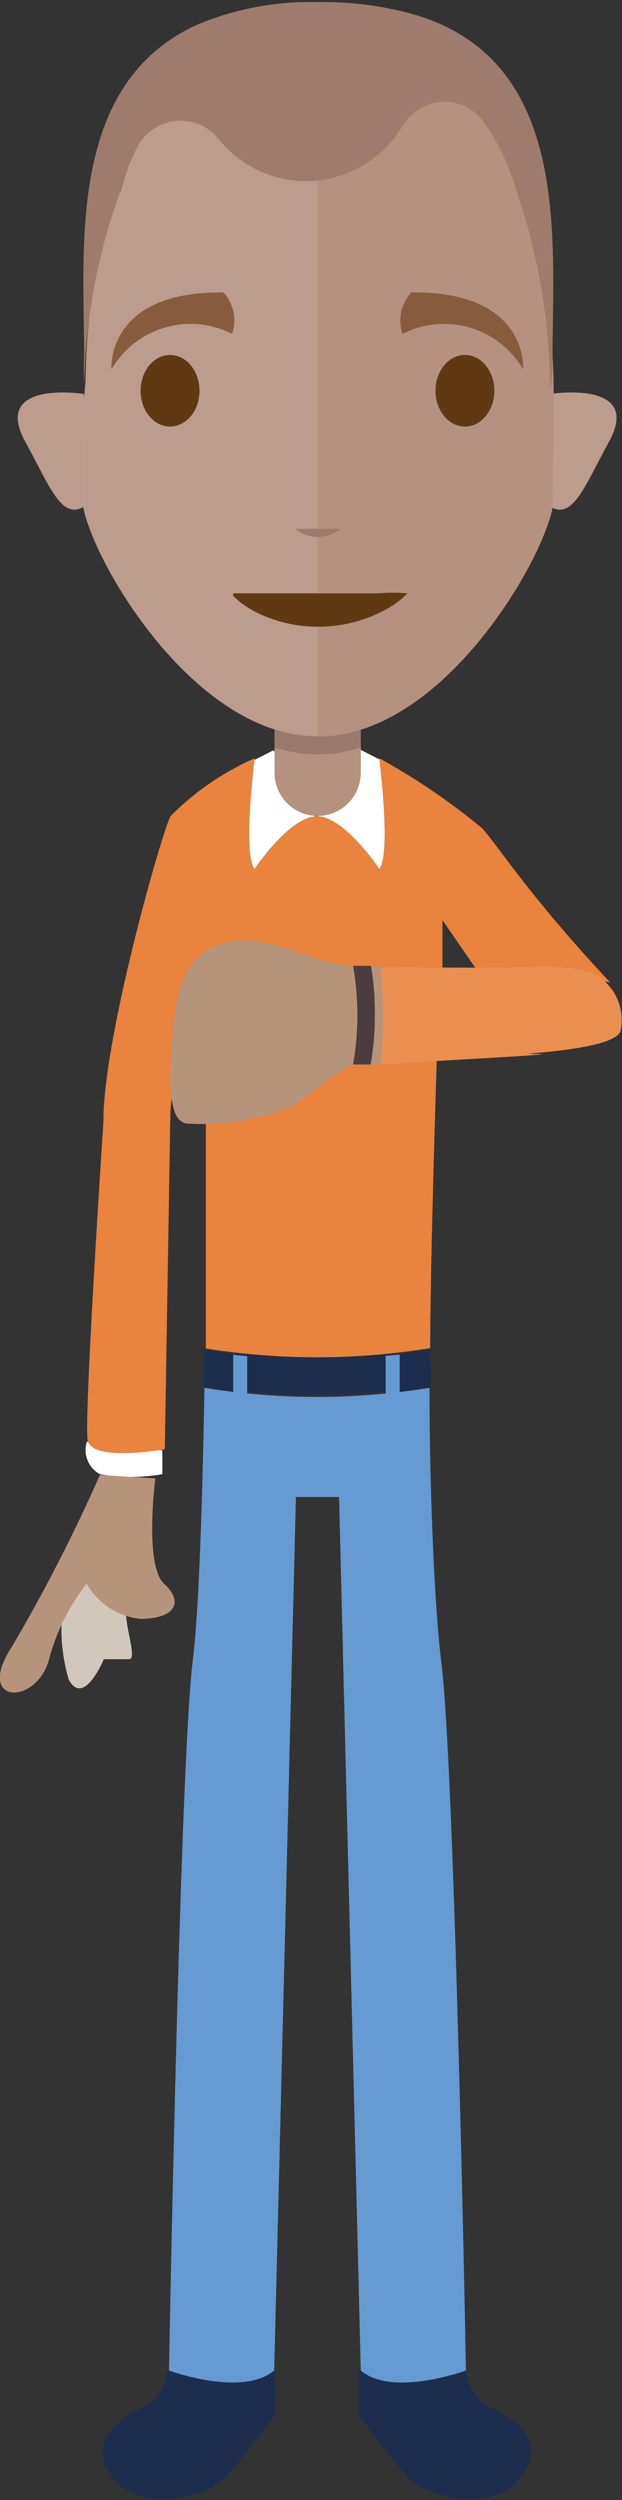 <svg xmlns="http://www.w3.org/2000/svg" viewBox="0 0 17.74 71.21"><rect x="0" y="0" width="17.74" height="71.21" fill="#333333" stroke="none"/><defs><style>.cls-1{isolation:isolate;}.cls-2{fill:#b5917f;}.cls-3{fill:#e9833e;}.cls-4{fill:#bcd63b;}.cls-5,.cls-8{fill:#fff;}.cls-6{fill:#1d2d4e;}.cls-7{fill:#659ad2;}.cls-8{opacity:0.1;}.cls-9{fill:#231f20;opacity:0.2;mix-blend-mode:multiply;}.cls-10{fill:#b89381;}.cls-11{fill:#603913;}.cls-12{fill:#885b3c;}.cls-13{fill:none;}.cls-14{fill:#d1c8bb;}.cls-15{fill:#b6947b;}.cls-16{fill:#4a3c3f;}.cls-17{fill:#9d7c6d;}</style></defs><title>person9</title><g class="cls-1"><g id="Layer_1" data-name="Layer 1"><path class="cls-2" d="M313.41,371.16s2.64-.41,1.67,1.36c-0.67,1.22-1,2.16-1.6,1.89S313.41,371.16,313.41,371.16Z" transform="translate(-297.71 -359.94)"/><line class="cls-3" x1="9.05" y1="32.86" x2="9.05" y2="32.81"/><polygon class="cls-4" points="8.55 32.85 8.55 32.81 9.55 32.81 8.55 32.85"/><path class="cls-5" d="M306.74,383.24c-0.74,0-1.78,1.5-1.78,1.5-0.34-.46,0-3.06,0-3.15h0l0.55-.28Z" transform="translate(-297.71 -359.94)"/><path class="cls-5" d="M308.52,384.74s-1-1.5-1.78-1.5L308,381.3l0.55,0.28h0C308.54,381.68,308.87,384.28,308.52,384.74Z" transform="translate(-297.71 -359.94)"/><path class="cls-6" d="M302.49,427.46a1.37,1.37,0,0,1-.72,1.07c-0.66.3-1.64,0.95-.82,2s2.69,0.49,3.16,0,1.44-1.8,1.44-1.8l0-1.29h-3Z" transform="translate(-297.71 -359.94)"/><path class="cls-6" d="M311,427.46a1.37,1.37,0,0,0,.72,1.07c0.66,0.3,1.64.95,0.82,2s-2.69.49-3.16,0-1.44-1.8-1.44-1.8l0-1.29h3Z" transform="translate(-297.71 -359.94)"/><path class="cls-7" d="M311,427.46s-2.09.77-3,0l-0.62-24.88h-1.23l-0.62,24.88c-0.92.77-3,0-3,0s0.31-17.34.68-20.24c0.18-1.45.28-4.79,0.33-7.75a20.35,20.35,0,0,0,3.21.26h0a20.35,20.35,0,0,0,3.21-.26c0,3,.15,6.3.33,7.76C310.68,410.12,311,427.46,311,427.46Z" transform="translate(-297.71 -359.94)"/><path class="cls-6" d="M310,399.46l-0.87.12-0.4,0c-0.64.06-1.28,0.09-1.94,0.1h0c-0.66,0-1.31,0-2-.1l-0.4,0-0.86-.12c0-.36,0-0.71,0-1.06l0.84,0.11,0.4,0c0.64,0.06,1.29.1,2,.1h0q1,0,1.94-.1l0.4,0,0.86-.12C310,398.75,310,399.1,310,399.46Z" transform="translate(-297.71 -359.94)"/><path class="cls-7" d="M304.76,398.57v1.12h-0.4v-1.16Z" transform="translate(-297.71 -359.94)"/><path class="cls-7" d="M309.11,398.52v1.16h-0.4v-1.12Z" transform="translate(-297.71 -359.94)"/><path class="cls-2" d="M308,379.37v2.58a1.23,1.23,0,1,1-2.46,0v-2.58H308Z" transform="translate(-297.71 -359.94)"/><path class="cls-2" d="M300.1,371.16s-2.64-.41-1.67,1.36c0.67,1.22,1,2.16,1.6,1.89S300.1,371.16,300.1,371.16Z" transform="translate(-297.71 -359.94)"/><path class="cls-8" d="M313.41,371.16s2.64-.41,1.67,1.36c-0.67,1.22-1,2.16-1.6,1.89S313.41,371.16,313.41,371.16Z" transform="translate(-297.71 -359.94)"/><path class="cls-8" d="M300.1,371.16s-2.64-.41-1.67,1.36c0.67,1.22,1,2.16,1.6,1.89S300.1,371.16,300.1,371.16Z" transform="translate(-297.71 -359.94)"/><path class="cls-9" d="M308,380.14v1.09a3.91,3.91,0,0,1-2.46,0v-1.09H308Z" transform="translate(-297.71 -359.94)"/><path class="cls-2" d="M313.47,374.13a1.62,1.62,0,0,1,0,.28c-0.34,1.65-3.2,6.51-6.69,6.51s-6.36-4.86-6.69-6.51a1.63,1.63,0,0,1,0-.28c0-.5,0-1,0-1.43,0-.68,0-1.3.06-1.89a18.8,18.8,0,0,1,.89-5.53l0.1,0.13a6.39,6.39,0,0,1,.52-1.36,1.39,1.39,0,0,1,2.33-.2,3.21,3.21,0,0,0,2.48,1.18,3.25,3.25,0,0,0,2.76-1.58,1.38,1.38,0,0,1,2.32-.09,6.25,6.25,0,0,1,.88,1.83l0.07-.05a18.56,18.56,0,0,1,1,5.87c0,0.4,0,.83,0,1.27S313.47,373.48,313.47,374.13Z" transform="translate(-297.71 -359.94)"/><path class="cls-8" d="M306.77,365v15.9h0c-3.49,0-6.36-4.86-6.69-6.51a1.63,1.63,0,0,1,0-.28c0-.5,0-1,0-1.43,0-.68,0-1.3.06-1.89a18.8,18.8,0,0,1,.89-5.53l0.1,0.13a6.39,6.39,0,0,1,.52-1.36,1.39,1.39,0,0,1,2.33-.2,3.21,3.21,0,0,0,2.48,1.18Z" transform="translate(-297.71 -359.94)"/><path class="cls-10" d="M306.13,375a1,1,0,0,0,1.29,0" transform="translate(-297.71 -359.94)"/><ellipse class="cls-11" cx="4.85" cy="11.13" rx="0.84" ry="1.02"/><path class="cls-12" d="M300.89,370.46s-0.18-2.23,3.19-2.19a1.18,1.18,0,0,1,.25,1.18A2.61,2.61,0,0,0,300.89,370.46Z" transform="translate(-297.71 -359.94)"/><ellipse class="cls-11" cx="13.26" cy="11.13" rx="0.84" ry="1.02"/><path class="cls-12" d="M312.63,370.46s0.18-2.23-3.19-2.19a1.18,1.18,0,0,0-.25,1.18A2.61,2.61,0,0,1,312.63,370.46Z" transform="translate(-297.71 -359.94)"/><polygon class="cls-13" points="13.76 27.89 12.62 28.21 12.62 26.24 13.76 27.89"/><path class="cls-5" d="M300.19,401a0.78,0.78,0,0,0,.37.93,5.21,5.21,0,0,0,1.78,0l0-.68Z" transform="translate(-297.71 -359.94)"/><path class="cls-3" d="M311.47,383.54a18.5,18.5,0,0,0-2.94-2c0,0.1.34,2.69,0,3.15,0,0-1-1.5-1.78-1.5s-1.78,1.5-1.78,1.5c-0.34-.46,0-3.06,0-3.15a7.81,7.81,0,0,0-2.4,1.65c-0.3.63-1.93,6.42-1.91,8.7,0,0-.56,8.43-0.45,9.07s2.2,0.26,2.2.26l0.16-9.62,0.24-2.57,1.61,0.43a8.5,8.5,0,0,1-.84.25s0,6.16,0,8.64a20.43,20.43,0,0,0,3.2.25h0a20.44,20.44,0,0,0,3.2-.26c0-2.64.21-8.93,0.21-8.93-0.31,0-.66-0.1-1-0.17a2.38,2.38,0,0,1,1.75-.7c0.62,0,3.45-.77,4.17-0.62C312.85,385.51,312,384.15,311.47,383.54Zm-1.14,4.61v-2l1.14,1.65Z" transform="translate(-297.71 -359.94)"/><path class="cls-14" d="M299.58,405.24a5.12,5.12,0,0,0,.09,2.54c0.43,0.8,1-.58,1-0.58h0.72c0.29,0-.29-1.33,0-1.59s-1.19-1.33-1.19-1.33Z" transform="translate(-297.71 -359.94)"/><path class="cls-15" d="M300.56,401.95a47.4,47.4,0,0,1-2.52,4.91c-1.06,1.63.71,1.68,1.07,0.34a6,6,0,0,1,1.07-2.15,2,2,0,0,0,1.53,1c1,0,1.25-.48.68-1s-0.25-3-.25-3Z" transform="translate(-297.71 -359.94)"/><path class="cls-15" d="M308.56,390.27h-0.85a16.83,16.83,0,0,0-1.58,1.14,6.73,6.73,0,0,1-3.12.53c-0.28-.08-0.62-0.37-0.32-3.06s2.32-2.27,3.58-1.79a6.28,6.28,0,0,0,1.5.37l0.51,0h0.32C309.22,387.86,308.56,390.27,308.56,390.27Z" transform="translate(-297.71 -359.94)"/><path class="cls-3" d="M315.4,389.33c-0.26.57-3.45,0.63-2.4,0.63s-3.24.21-4.43,0.3a14.57,14.57,0,0,0,0-2.78c0.6,0,2.68.05,4.31,0a5.77,5.77,0,0,1,1.67.15A1.48,1.48,0,0,1,315.4,389.33Z" transform="translate(-297.71 -359.94)"/><path class="cls-8" d="M315.4,389.33c-0.26.57-3.45,0.63-2.4,0.63s-3.24.21-4.43,0.3a14.57,14.57,0,0,0,0-2.78c0.6,0,2.68.05,4.31,0a5.77,5.77,0,0,1,1.67.15A1.48,1.48,0,0,1,315.4,389.33Z" transform="translate(-297.71 -359.94)"/><path class="cls-16" d="M308.4,388.88a7.76,7.76,0,0,1-.12,1.38h-0.5a8.14,8.14,0,0,0,0-2.81l0.51,0A7.79,7.79,0,0,1,308.4,388.88Z" transform="translate(-297.71 -359.94)"/><path class="cls-11" d="M309.33,376.84a2.54,2.54,0,0,1-.69.5,4,4,0,0,1-1.78.45,3.93,3.93,0,0,1-1.8-.39,2.46,2.46,0,0,1-.7-0.49l0-.07s0.35,0,.82,0,1.06,0,1.65,0h1.66C309,376.8,309.33,376.84,309.33,376.84Z" transform="translate(-297.71 -359.94)"/><path class="cls-17" d="M313.47,370.07a6.45,6.45,0,0,1-.07,1,17.74,17.74,0,0,0-1-5.81h0a6.25,6.25,0,0,0-.88-1.83,1.38,1.38,0,0,0-2.32.09,3.25,3.25,0,0,1-2.76,1.58,3.21,3.21,0,0,1-2.48-1.18,1.39,1.39,0,0,0-2.33.2,6.39,6.39,0,0,0-.52,1.36h0a17.1,17.1,0,0,0-1,5.39,6.59,6.59,0,0,1,0-.75c0-3.13-.5-7.79,3.23-9.48a8.4,8.4,0,0,1,3.48-.64,9.46,9.46,0,0,1,2.69.35C314,361.65,313.47,366.73,313.47,370.07Z" transform="translate(-297.71 -359.94)"/><path class="cls-9" d="M306.13,375a1,1,0,0,0,1.29,0" transform="translate(-297.71 -359.94)"/></g></g></svg>